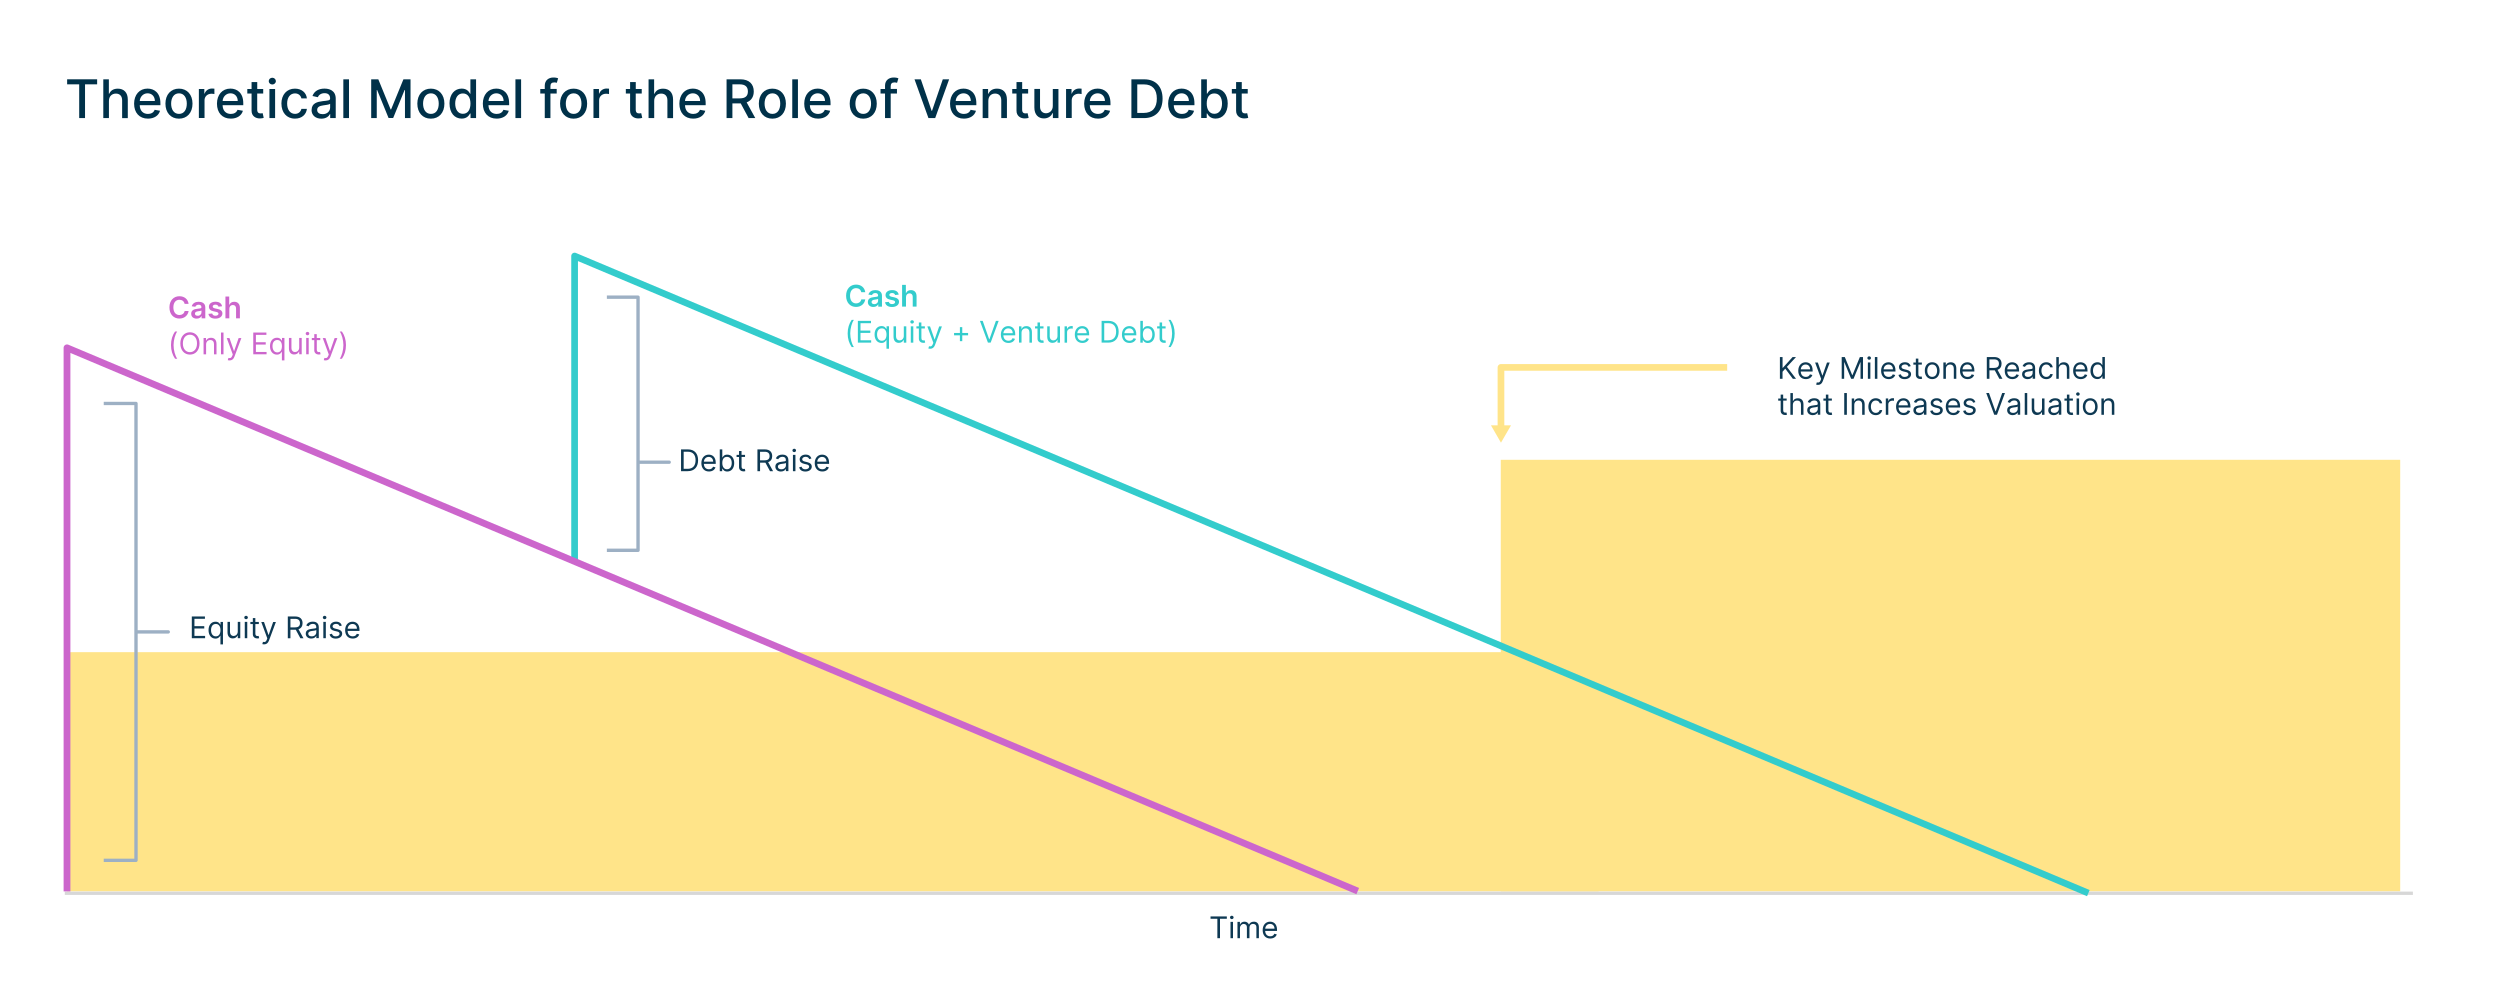<?xml version="1.0" encoding="utf-8"?>
<svg xmlns="http://www.w3.org/2000/svg" id="Layer_1" version="1.1" viewBox="0 0 750 300">
  
  <defs>
    <style>
      .st0 {
        fill: #0e3953;
      }

      .st1 {
        stroke: #c6c;
        stroke-width: 2.04px;
      }

      .st1, .st2, .st3, .st4, .st5 {
        fill: none;
        stroke-linejoin: round;
      }

      .st6 {
        fill: #3cc;
      }

      .st7 {
        fill: #ffe489;
      }

      .st8 {
        fill: #c6c;
      }

      .st2 {
        stroke: #ffe489;
      }

      .st2, .st3 {
        stroke-width: 2.01px;
      }

      .st9 {
        fill: #003149;
      }

      .st3 {
        stroke: #3cc;
      }

      .st4 {
        stroke: #d7d7d7;
      }

      .st4, .st5 {
        stroke-width: 1.01px;
      }

      .st5 {
        stroke: #9db0c4;
      }
    </style>
  </defs>
  <g>
    <path class="st9" d="M20.14,23.79h9v1.51h-3.63v10.12h-1.75v-10.12h-3.62v-1.51Z"/>
    <path class="st9" d="M32.69,35.42h-1.7v-11.62h1.67v4.33h.11c.41-.94,1.23-1.53,2.58-1.53,1.79,0,2.99,1.11,2.99,3.29v5.55h-1.7v-5.34c0-1.28-.7-2.02-1.87-2.02s-2.09.79-2.09,2.19v5.18Z"/>
    <path class="st9" d="M40.23,31.11c0-2.68,1.6-4.53,4.03-4.53,1.98,0,3.86,1.23,3.86,4.38v.6h-6.2c.04,1.68,1.02,2.62,2.47,2.62.96,0,1.7-.42,2.01-1.24l1.61.29c-.39,1.42-1.73,2.36-3.63,2.36-2.57,0-4.15-1.77-4.15-4.48ZM46.46,30.3c0-1.33-.87-2.31-2.19-2.31s-2.28,1.07-2.34,2.31h4.53Z"/>
    <path class="st9" d="M49.63,31.1c0-2.71,1.61-4.51,4.06-4.51s4.06,1.8,4.06,4.51-1.61,4.5-4.06,4.5-4.06-1.8-4.06-4.5ZM56.04,31.09c0-1.67-.75-3.09-2.34-3.09s-2.36,1.42-2.36,3.09.75,3.08,2.36,3.08,2.34-1.4,2.34-3.08Z"/>
    <path class="st9" d="M59.66,26.7h1.64v1.38h.09c.32-.94,1.19-1.52,2.21-1.52.22,0,.55.02.72.04v1.62c-.14-.04-.53-.1-.88-.1-1.2,0-2.08.82-2.08,1.96v5.32h-1.7v-8.72Z"/>
    <path class="st9" d="M65.09,31.11c0-2.68,1.6-4.53,4.03-4.53,1.98,0,3.86,1.23,3.86,4.38v.6h-6.2c.04,1.68,1.02,2.62,2.47,2.62.96,0,1.7-.42,2.01-1.24l1.61.29c-.39,1.42-1.73,2.36-3.63,2.36-2.57,0-4.15-1.77-4.15-4.48ZM71.32,30.3c0-1.33-.87-2.31-2.19-2.31s-2.28,1.07-2.34,2.31h4.53Z"/>
    <path class="st9" d="M78.95,28.06h-1.79v4.8c0,.98.49,1.16,1.04,1.16.27,0,.48-.05.6-.07l.31,1.4c-.2.07-.56.18-1.1.18-1.34.03-2.55-.74-2.54-2.32v-5.15h-1.28v-1.36h1.28v-2.09h1.7v2.09h1.79v1.36Z"/>
    <path class="st9" d="M80.62,24.34c0-.56.48-1.02,1.07-1.02s1.07.46,1.07,1.02-.49,1.01-1.07,1.01-1.07-.45-1.07-1.01ZM80.83,26.7h1.7v8.72h-1.7v-8.72Z"/>
    <path class="st9" d="M84.42,31.1c0-2.66,1.59-4.51,4.05-4.51,1.98,0,3.42,1.17,3.6,2.93h-1.65c-.18-.82-.84-1.5-1.92-1.5-1.42,0-2.36,1.17-2.36,3.04s.92,3.1,2.36,3.1c.97,0,1.7-.56,1.92-1.5h1.65c-.19,1.7-1.52,2.93-3.58,2.93-2.53,0-4.06-1.87-4.06-4.5Z"/>
    <path class="st9" d="M93.49,32.95c0-1.98,1.69-2.41,3.34-2.61,1.57-.18,2.2-.17,2.2-.79v-.04c0-.99-.56-1.56-1.66-1.56s-1.78.6-2.03,1.21l-1.6-.36c.57-1.59,2.02-2.22,3.6-2.22,1.39,0,3.38.5,3.38,3.04v5.79h-1.66v-1.19h-.07c-.32.65-1.14,1.38-2.58,1.38-1.66,0-2.95-.94-2.95-2.66ZM99.04,32.27v-1.12c-.24.24-1.55.39-2.1.47-.98.13-1.79.45-1.79,1.36,0,.84.69,1.27,1.65,1.27,1.41,0,2.24-.94,2.24-1.98Z"/>
    <path class="st9" d="M104.7,35.42h-1.7v-11.62h1.7v11.62Z"/>
    <path class="st9" d="M113.49,23.79l3.7,9.04h.14l3.7-9.04h2.13v11.62h-1.67v-8.41h-.11l-3.43,8.4h-1.38l-3.43-8.4h-.11v8.42h-1.67v-11.62h2.13Z"/>
    <path class="st9" d="M125.2,31.1c0-2.71,1.61-4.51,4.06-4.51s4.06,1.8,4.06,4.51-1.61,4.5-4.06,4.5-4.06-1.8-4.06-4.5ZM131.62,31.09c0-1.67-.75-3.09-2.34-3.09s-2.36,1.42-2.36,3.09.75,3.08,2.36,3.08,2.34-1.4,2.34-3.08Z"/>
    <path class="st9" d="M134.85,31.07c0-2.83,1.55-4.49,3.66-4.49,1.62,0,2.2.99,2.51,1.53h.1v-4.32h1.7v11.62h-1.66v-1.36h-.14c-.31.56-.93,1.53-2.52,1.53-2.12,0-3.64-1.69-3.64-4.51ZM141.14,31.06c0-1.82-.79-3.03-2.28-3.03s-2.3,1.3-2.3,3.03.79,3.08,2.3,3.08,2.28-1.25,2.28-3.08Z"/>
    <path class="st9" d="M144.85,31.11c0-2.68,1.6-4.53,4.03-4.53,1.98,0,3.86,1.23,3.86,4.38v.6h-6.2c.04,1.68,1.02,2.62,2.47,2.62.96,0,1.7-.42,2.01-1.24l1.61.29c-.39,1.42-1.73,2.36-3.63,2.36-2.57,0-4.15-1.77-4.15-4.48ZM151.08,30.3c0-1.33-.87-2.31-2.19-2.31s-2.28,1.07-2.34,2.31h4.53Z"/>
    <path class="st9" d="M156.33,35.42h-1.7v-11.62h1.7v11.62Z"/>
    <path class="st9" d="M167.01,28.06h-1.88v7.36h-1.7v-7.36h-1.35v-1.36h1.35v-1.01c0-1.63,1.21-2.44,2.59-2.44.69,0,1.18.14,1.42.23l-.4,1.37c-.16-.05-.41-.13-.76-.13-.83,0-1.15.42-1.15,1.19v.78h1.88v1.36Z"/>
    <path class="st9" d="M168.02,31.1c0-2.71,1.61-4.51,4.06-4.51s4.06,1.8,4.06,4.51-1.61,4.5-4.06,4.5-4.06-1.8-4.06-4.5ZM174.44,31.09c0-1.67-.75-3.09-2.34-3.09s-2.36,1.42-2.36,3.09.75,3.08,2.36,3.08,2.34-1.4,2.34-3.08Z"/>
    <path class="st9" d="M178.05,26.7h1.64v1.38h.09c.32-.94,1.19-1.52,2.21-1.52.22,0,.55.02.72.04v1.62c-.14-.04-.53-.1-.89-.1-1.2,0-2.08.82-2.08,1.96v5.32h-1.7v-8.72Z"/>
    <path class="st9" d="M192.51,28.06h-1.79v4.8c0,.98.49,1.16,1.04,1.16.27,0,.48-.05.6-.07l.31,1.4c-.2.07-.56.18-1.1.18-1.34.03-2.55-.74-2.54-2.32v-5.15h-1.28v-1.36h1.28v-2.09h1.7v2.09h1.79v1.36Z"/>
    <path class="st9" d="M196.27,35.42h-1.7v-11.62h1.67v4.33h.11c.41-.94,1.23-1.53,2.58-1.53,1.79,0,2.99,1.11,2.99,3.29v5.55h-1.7v-5.34c0-1.28-.7-2.02-1.87-2.02s-2.09.79-2.09,2.19v5.18Z"/>
    <path class="st9" d="M203.81,31.11c0-2.68,1.6-4.53,4.03-4.53,1.98,0,3.86,1.23,3.86,4.38v.6h-6.2c.05,1.68,1.02,2.62,2.47,2.62.96,0,1.7-.42,2.01-1.24l1.61.29c-.39,1.42-1.73,2.36-3.63,2.36-2.57,0-4.15-1.77-4.15-4.48ZM210.03,30.3c0-1.33-.87-2.31-2.19-2.31s-2.28,1.07-2.34,2.31h4.53Z"/>
    <path class="st9" d="M217.97,23.79h4.14c2.7,0,4.02,1.5,4.02,3.64,0,1.56-.71,2.75-2.13,3.28l2.58,4.71h-2l-2.36-4.4h-2.5v4.4h-1.75v-11.62ZM221.95,29.51c1.71,0,2.42-.76,2.42-2.07s-.71-2.14-2.45-2.14h-2.2v4.21h2.22Z"/>
    <path class="st9" d="M227.65,31.1c0-2.71,1.61-4.51,4.06-4.51s4.06,1.8,4.06,4.51-1.61,4.5-4.06,4.5-4.06-1.8-4.06-4.5ZM234.07,31.09c0-1.67-.75-3.09-2.34-3.09s-2.36,1.42-2.36,3.09.75,3.08,2.36,3.08,2.34-1.4,2.34-3.08Z"/>
    <path class="st9" d="M239.38,35.42h-1.7v-11.62h1.7v11.62Z"/>
    <path class="st9" d="M241.27,31.11c0-2.68,1.6-4.53,4.03-4.53,1.98,0,3.86,1.23,3.86,4.38v.6h-6.2c.05,1.68,1.02,2.62,2.47,2.62.96,0,1.7-.42,2.01-1.24l1.61.29c-.39,1.42-1.73,2.36-3.63,2.36-2.57,0-4.15-1.77-4.15-4.48ZM247.5,30.3c0-1.33-.87-2.31-2.19-2.31s-2.28,1.07-2.34,2.31h4.53Z"/>
    <path class="st9" d="M254.91,31.1c0-2.71,1.61-4.51,4.06-4.51s4.06,1.8,4.06,4.51-1.61,4.5-4.06,4.5-4.06-1.8-4.06-4.5ZM261.32,31.09c0-1.67-.75-3.09-2.34-3.09s-2.36,1.42-2.36,3.09.75,3.08,2.36,3.08,2.34-1.4,2.34-3.08Z"/>
    <path class="st9" d="M269.09,28.06h-1.88v7.36h-1.7v-7.36h-1.35v-1.36h1.35v-1.01c0-1.63,1.21-2.44,2.59-2.44.69,0,1.18.14,1.42.23l-.4,1.37c-.16-.05-.41-.13-.76-.13-.83,0-1.15.42-1.15,1.19v.78h1.88v1.36Z"/>
    <path class="st9" d="M279.47,33.26h.13l3.24-9.47h1.9l-4.18,11.62h-2.03l-4.18-11.62h1.9l3.24,9.47Z"/>
    <path class="st9" d="M285.01,31.11c0-2.68,1.6-4.53,4.03-4.53,1.98,0,3.86,1.23,3.86,4.38v.6h-6.2c.04,1.68,1.02,2.62,2.47,2.62.96,0,1.7-.42,2.01-1.24l1.61.29c-.39,1.42-1.73,2.36-3.63,2.36-2.57,0-4.15-1.77-4.15-4.48ZM291.24,30.3c0-1.33-.87-2.31-2.19-2.31s-2.28,1.07-2.34,2.31h4.53Z"/>
    <path class="st9" d="M296.5,35.42h-1.7v-8.72h1.63v1.42h.11c.4-.93,1.26-1.53,2.57-1.53,1.78,0,2.97,1.13,2.97,3.29v5.55h-1.7v-5.34c0-1.27-.7-2.02-1.85-2.02s-2.03.79-2.03,2.19v5.18Z"/>
    <path class="st9" d="M308.43,28.06h-1.79v4.8c0,.98.49,1.16,1.04,1.16.27,0,.48-.05.6-.07l.31,1.4c-.2.07-.56.18-1.1.18-1.34.03-2.55-.74-2.54-2.32v-5.15h-1.28v-1.36h1.28v-2.09h1.7v2.09h1.79v1.36Z"/>
    <path class="st9" d="M315.83,26.7h1.7v8.72h-1.67v-1.51h-.09c-.4.93-1.29,1.62-2.6,1.62-1.67,0-2.86-1.12-2.86-3.29v-5.55h1.7v5.34c0,1.19.73,1.95,1.78,1.95.95,0,2.05-.7,2.05-2.19v-5.1Z"/>
    <path class="st9" d="M319.82,26.7h1.64v1.38h.09c.32-.94,1.19-1.52,2.21-1.52.22,0,.55.02.72.04v1.62c-.14-.04-.53-.1-.88-.1-1.2,0-2.08.82-2.08,1.96v5.32h-1.7v-8.72Z"/>
    <path class="st9" d="M325.25,31.11c0-2.68,1.6-4.53,4.03-4.53,1.98,0,3.86,1.23,3.86,4.38v.6h-6.2c.04,1.68,1.02,2.62,2.47,2.62.96,0,1.7-.42,2.01-1.24l1.61.29c-.39,1.42-1.73,2.36-3.63,2.36-2.57,0-4.15-1.77-4.15-4.48ZM331.48,30.3c0-1.33-.87-2.31-2.19-2.31s-2.28,1.07-2.34,2.31h4.53Z"/>
    <path class="st9" d="M339.42,35.42v-11.62h3.88c3.42,0,5.47,2.18,5.47,5.8s-2.05,5.83-5.59,5.83h-3.76ZM343.09,33.88c2.65,0,3.96-1.54,3.96-4.3s-1.31-4.26-3.85-4.26h-2.02v8.56h1.91Z"/>
    <path class="st9" d="M350.44,31.11c0-2.68,1.6-4.53,4.03-4.53,1.98,0,3.86,1.23,3.86,4.38v.6h-6.2c.04,1.68,1.02,2.62,2.47,2.62.96,0,1.7-.42,2.01-1.24l1.61.29c-.39,1.42-1.73,2.36-3.63,2.36-2.57,0-4.15-1.77-4.15-4.48ZM356.66,30.3c0-1.33-.87-2.31-2.19-2.31s-2.28,1.07-2.34,2.31h4.53Z"/>
    <path class="st9" d="M360.36,23.79h1.7v4.32h.1c.3-.54.88-1.53,2.5-1.53,2.11,0,3.66,1.66,3.66,4.49s-1.53,4.51-3.64,4.51c-1.59,0-2.21-.97-2.52-1.53h-.14v1.36h-1.66v-11.62ZM364.3,34.14c1.52,0,2.31-1.33,2.31-3.08s-.77-3.03-2.31-3.03-2.28,1.21-2.28,3.03.82,3.08,2.28,3.08Z"/>
    <path class="st9" d="M374.31,28.06h-1.79v4.8c0,.98.49,1.16,1.04,1.16.27,0,.48-.05.6-.07l.31,1.4c-.2.07-.56.18-1.1.18-1.34.03-2.55-.74-2.54-2.32v-5.15h-1.28v-1.36h1.28v-2.09h1.7v2.09h1.79v1.36Z"/>
  </g>
  <rect class="st7" height="129.47" width="269.83" x="450.23" y="137.94"/>
  <rect class="st7" height="71.76" width="459.52" x="20.1" y="195.65"/>
  <line class="st4" x1="19.44" x2="723.87" y1="267.98" y2="267.98"/>
  <g>
    <path class="st0" d="M363.15,274.93h4.9v.7h-2.05v5.83h-.79v-5.83h-2.05v-.7Z"/>
    <path class="st0" d="M369,275.23c0-.28.24-.51.54-.51s.54.23.54.51-.24.51-.54.51-.54-.23-.54-.51ZM369.15,276.56h.75v4.9h-.75v-4.9Z"/>
    <path class="st0" d="M371.25,276.56h.73v.77h.06c.2-.52.68-.83,1.31-.83s1.07.31,1.31.83h.05c.25-.51.77-.83,1.47-.83.87,0,1.49.53,1.49,1.68v3.28h-.75v-3.28c0-.72-.46-1.01-1-1.01-.69,0-1.08.47-1.08,1.1v3.19h-.77v-3.35c0-.56-.4-.93-.97-.93s-1.11.51-1.11,1.22v3.06h-.75v-4.9Z"/>
    <path class="st0" d="M378.8,279.05c0-1.5.88-2.55,2.21-2.55,1.02,0,2.1.62,2.1,2.45v.32h-3.56c.04,1.05.64,1.62,1.53,1.62.59,0,1.03-.25,1.22-.77l.73.2c-.23.74-.96,1.24-1.95,1.24-1.42,0-2.28-1.01-2.28-2.51ZM382.35,278.61c0-.83-.52-1.44-1.34-1.44-.86,0-1.4.68-1.45,1.44h2.79Z"/>
  </g>
  <polyline class="st3" points="626.5 267.94 172.38 76.81 172.38 168.45"/>
  <g>
    <path class="st8" d="M55.38,91.16c-.14-.78-.76-1.23-1.55-1.23-1.07,0-1.82.82-1.82,2.29s.76,2.29,1.82,2.29c.78,0,1.41-.43,1.56-1.2h1.19c-.18,1.25-1.21,2.26-2.76,2.26-1.72,0-2.99-1.25-2.99-3.35s1.29-3.35,2.99-3.35c1.45,0,2.56.84,2.76,2.29h-1.19Z"/>
    <path class="st8" d="M57.36,94.12c0-1.1.91-1.39,1.86-1.49.86-.09,1.21-.11,1.21-.44v-.02c0-.48-.29-.76-.83-.76-.56,0-.89.29-1,.62l-1.08-.15c.25-.89,1.05-1.35,2.08-1.35.93,0,1.99.39,1.99,1.68v3.28h-1.11v-.67h-.04c-.21.41-.67.77-1.44.77-.93,0-1.64-.51-1.64-1.47ZM60.44,93.73v-.58c-.15.12-.76.2-1.06.24-.52.07-.9.26-.9.7s.34.64.83.64c.7,0,1.13-.46,1.13-1.01Z"/>
    <path class="st8" d="M65.55,92c-.09-.32-.37-.61-.9-.61-.48,0-.85.23-.84.56,0,.28.19.46.69.57l.84.18c.92.2,1.37.63,1.38,1.33,0,.93-.87,1.56-2.09,1.56s-1.96-.53-2.1-1.43l1.13-.11c.1.44.44.67.97.67s.91-.25.91-.59c0-.28-.21-.46-.66-.56l-.83-.18c-.94-.19-1.38-.67-1.38-1.38,0-.91.8-1.49,1.98-1.49s1.81.53,1.97,1.36l-1.05.11Z"/>
    <path class="st8" d="M68.79,95.49h-1.16v-6.53h1.13v2.47h.06c.23-.56.71-.9,1.46-.9,1.02,0,1.69.66,1.69,1.84v3.12h-1.15v-2.94c0-.66-.36-1.05-.96-1.05s-1.06.41-1.06,1.12v2.87Z"/>
    <path class="st8" d="M52.51,99.45h.66c-.61.84-1.1,2.56-1.1,4.08s.48,3.24,1.1,4.08h-.66c-.78-1.14-1.21-2.47-1.21-4.08s.43-2.95,1.21-4.08Z"/>
    <path class="st8" d="M56.98,106.38c-1.67,0-2.88-1.29-2.88-3.35s1.21-3.35,2.88-3.35,2.88,1.29,2.88,3.35-1.21,3.35-2.88,3.35ZM56.98,100.41c-1.19,0-2.12.92-2.12,2.62s.93,2.62,2.12,2.62,2.12-.92,2.12-2.62-.93-2.62-2.12-2.62Z"/>
    <path class="st8" d="M61.82,106.29h-.75v-4.9h.73v.77h.06c.23-.5.69-.83,1.43-.83.99,0,1.66.6,1.66,1.85v3.11h-.75v-3.06c0-.77-.42-1.22-1.12-1.22s-1.25.48-1.25,1.34v2.95Z"/>
    <path class="st8" d="M67.05,106.29h-.75v-6.53h.75v6.53Z"/>
    <path class="st8" d="M68.34,108.03l.19-.66c.55.14.89.07,1.16-.66l.14-.38-1.81-4.92h.82l1.35,3.9h.05l1.35-3.9h.82s-2.09,5.61-2.09,5.61c-.28.75-.76,1.11-1.44,1.11-.26,0-.47-.05-.55-.09Z"/>
    <path class="st8" d="M75.98,99.76h3.94v.7h-3.15v2.21h2.95v.7h-2.95v2.22h3.2v.7h-3.99v-6.53Z"/>
    <path class="st8" d="M84.57,108.13v-2.59h-.06c-.17.27-.48.85-1.43.85-1.22,0-2.08-.98-2.08-2.54s.85-2.53,2.09-2.53c.96,0,1.25.59,1.42.84h.09v-.78h.73v6.74h-.75ZM83.18,102c-.96,0-1.43.8-1.43,1.84s.48,1.88,1.43,1.88,1.4-.77,1.4-1.88-.49-1.84-1.4-1.84Z"/>
    <path class="st8" d="M89.76,101.39h.75v4.9h-.75v-.83h-.05c-.23.5-.71.89-1.45.89-.92,0-1.58-.6-1.58-1.85v-3.11h.75v3.06c0,.71.45,1.17,1.07,1.17.56,0,1.26-.42,1.26-1.34v-2.9Z"/>
    <path class="st8" d="M91.71,100.07c0-.28.24-.51.54-.51s.54.23.54.51-.24.51-.54.51-.54-.23-.54-.51ZM91.86,101.39h.75v4.9h-.75v-4.9Z"/>
    <path class="st8" d="M96.09,102.03h-1.05v2.86c0,.64.32.74.65.74.17,0,.27-.03.33-.04l.15.68c-.1.04-.28.09-.56.09-.64,0-1.33-.41-1.33-1.26v-3.06h-.74v-.64h.74v-1.17h.75v1.17h1.05v.64Z"/>
    <path class="st8" d="M97.14,108.03l.19-.66c.55.14.89.07,1.16-.66l.14-.38-1.81-4.92h.82l1.35,3.9h.05l1.35-3.9h.82s-2.09,5.61-2.09,5.61c-.28.75-.76,1.11-1.44,1.11-.25,0-.47-.05-.55-.09Z"/>
    <path class="st8" d="M102.58,107.62h-.66c.61-.84,1.1-2.56,1.1-4.08s-.48-3.24-1.1-4.08h.66c.78,1.14,1.21,2.47,1.21,4.08s-.43,2.95-1.21,4.08Z"/>
  </g>
  <g>
    <path class="st6" d="M258.38,87.67c-.14-.78-.76-1.23-1.55-1.23-1.07,0-1.82.82-1.82,2.29s.76,2.29,1.82,2.29c.78,0,1.41-.43,1.56-1.2h1.19c-.18,1.25-1.21,2.26-2.76,2.26-1.72,0-2.99-1.25-2.99-3.35s1.29-3.35,2.99-3.35c1.45,0,2.56.84,2.76,2.29h-1.19Z"/>
    <path class="st6" d="M260.36,90.62c0-1.1.91-1.39,1.86-1.49.86-.09,1.21-.11,1.21-.44v-.02c0-.48-.29-.76-.83-.76-.56,0-.89.29-1,.62l-1.08-.15c.25-.89,1.05-1.35,2.08-1.35.93,0,1.99.39,1.99,1.68v3.28h-1.11v-.67h-.04c-.21.41-.67.77-1.44.77-.93,0-1.64-.51-1.64-1.47ZM263.43,90.24v-.58c-.15.12-.76.2-1.06.24-.52.07-.9.26-.9.7s.34.64.83.64c.7,0,1.13-.46,1.13-1.01Z"/>
    <path class="st6" d="M268.54,88.51c-.09-.32-.37-.61-.9-.61-.48,0-.85.23-.84.56,0,.28.19.46.69.57l.84.18c.92.2,1.37.63,1.38,1.33,0,.93-.87,1.56-2.09,1.56s-1.96-.53-2.1-1.43l1.13-.11c.1.44.44.67.97.67s.91-.25.91-.59c0-.28-.21-.46-.66-.56l-.83-.18c-.94-.19-1.38-.67-1.38-1.38,0-.91.8-1.49,1.98-1.49s1.81.53,1.97,1.36l-1.05.11Z"/>
    <path class="st6" d="M271.79,91.99h-1.16v-6.53h1.13v2.47h.06c.23-.56.71-.9,1.46-.9,1.02,0,1.69.66,1.69,1.84v3.12h-1.15v-2.94c0-.66-.36-1.05-.96-1.05s-1.06.41-1.06,1.12v2.87Z"/>
    <path class="st6" d="M255.51,95.96h.66c-.61.84-1.1,2.56-1.1,4.08s.49,3.24,1.1,4.08h-.66c-.78-1.14-1.21-2.47-1.21-4.08s.43-2.95,1.21-4.08Z"/>
    <path class="st6" d="M257.36,96.26h3.94v.7h-3.15v2.21h2.95v.7h-2.95v2.22h3.2v.7h-3.99v-6.53Z"/>
    <path class="st6" d="M265.94,104.63v-2.59h-.06c-.17.27-.48.85-1.43.85-1.22,0-2.08-.98-2.08-2.54s.85-2.53,2.09-2.53c.96,0,1.25.59,1.42.84h.09v-.78h.73v6.74h-.75ZM264.55,98.51c-.96,0-1.43.8-1.43,1.84s.48,1.88,1.43,1.88,1.4-.77,1.4-1.88-.49-1.84-1.4-1.84Z"/>
    <path class="st6" d="M271.14,97.9h.75v4.9h-.75v-.83h-.05c-.23.5-.71.89-1.45.89-.92,0-1.58-.6-1.58-1.85v-3.11h.75v3.06c0,.71.45,1.17,1.07,1.17.56,0,1.26-.42,1.26-1.34v-2.9Z"/>
    <path class="st6" d="M273.09,96.57c0-.28.24-.51.54-.51s.54.23.54.51-.24.51-.54.51-.54-.23-.54-.51ZM273.24,97.9h.75v4.9h-.75v-4.9Z"/>
    <path class="st6" d="M277.47,98.53h-1.05v2.86c0,.64.32.74.65.74.17,0,.27-.03.33-.04l.15.68c-.1.04-.28.09-.56.09-.64,0-1.33-.41-1.33-1.26v-3.06h-.74v-.64h.74v-1.17h.75v1.17h1.05v.64Z"/>
    <path class="st6" d="M278.51,104.53l.19-.66c.55.14.89.07,1.16-.66l.14-.38-1.81-4.92h.82l1.35,3.9h.05l1.35-3.9h.82s-2.09,5.61-2.09,5.61c-.28.75-.76,1.11-1.44,1.11-.26,0-.47-.05-.55-.09Z"/>
    <path class="st6" d="M287.97,100.6h-1.75v-.71h1.75v-1.75h.71v1.75h1.75v.71h-1.75v1.75h-.71v-1.75Z"/>
    <path class="st6" d="M296.75,101.76h.08l1.94-5.5h.83l-2.4,6.53h-.82l-2.4-6.53h.83l1.94,5.5Z"/>
    <path class="st6" d="M300.26,100.38c0-1.5.88-2.55,2.21-2.55,1.02,0,2.1.62,2.1,2.45v.32h-3.56c.04,1.05.64,1.62,1.53,1.62.59,0,1.03-.25,1.22-.77l.73.2c-.23.74-.96,1.24-1.95,1.24-1.42,0-2.28-1.01-2.28-2.51ZM303.81,99.95c0-.83-.52-1.44-1.34-1.44-.86,0-1.4.68-1.45,1.44h2.79Z"/>
    <path class="st6" d="M306.45,102.79h-.75v-4.9h.73v.77h.06c.23-.5.69-.83,1.43-.83.99,0,1.66.6,1.66,1.85v3.11h-.75v-3.06c0-.77-.42-1.22-1.12-1.22s-1.25.48-1.25,1.34v2.95Z"/>
    <path class="st6" d="M313.06,98.53h-1.05v2.86c0,.64.32.74.65.74.17,0,.27-.03.33-.04l.15.68c-.1.04-.28.09-.56.09-.64,0-1.33-.41-1.33-1.26v-3.06h-.74v-.64h.74v-1.17h.75v1.17h1.05v.64Z"/>
    <path class="st6" d="M317.25,97.9h.75v4.9h-.75v-.83h-.05c-.23.5-.71.89-1.45.89-.92,0-1.58-.6-1.58-1.85v-3.11h.75v3.06c0,.71.45,1.17,1.07,1.17.56,0,1.26-.42,1.26-1.34v-2.9Z"/>
    <path class="st6" d="M319.36,97.9h.73v.74h.05c.18-.48.69-.82,1.28-.82.11,0,.31,0,.4.01v.77c-.05-.01-.26-.05-.46-.05-.71,0-1.24.48-1.24,1.15v3.1h-.75v-4.9Z"/>
    <path class="st6" d="M322.44,100.38c0-1.5.88-2.55,2.21-2.55,1.02,0,2.1.62,2.1,2.45v.32h-3.56c.04,1.05.64,1.62,1.53,1.62.59,0,1.03-.25,1.22-.77l.73.2c-.23.74-.96,1.24-1.95,1.24-1.42,0-2.28-1.01-2.28-2.51ZM325.99,99.95c0-.83-.52-1.44-1.34-1.44-.86,0-1.4.68-1.45,1.44h2.79Z"/>
    <path class="st6" d="M330.48,102.79v-6.53h2.1c1.9,0,3.02,1.22,3.02,3.25s-1.12,3.28-3.11,3.28h-2.02ZM332.44,102.09c1.62,0,2.4-.98,2.4-2.58s-.78-2.55-2.31-2.55h-1.26v5.13h1.17Z"/>
    <path class="st6" d="M336.58,100.38c0-1.5.88-2.55,2.21-2.55,1.02,0,2.1.62,2.1,2.45v.32h-3.56c.04,1.05.64,1.62,1.53,1.62.59,0,1.03-.25,1.22-.77l.73.2c-.23.74-.96,1.24-1.95,1.24-1.42,0-2.28-1.01-2.28-2.51ZM340.12,99.95c0-.83-.52-1.44-1.34-1.44-.86,0-1.4.68-1.45,1.44h2.79Z"/>
    <path class="st6" d="M342.11,96.26h.75v2.41h.06c.17-.26.46-.84,1.42-.84,1.24,0,2.09.98,2.09,2.53s-.85,2.54-2.08,2.54c-.94,0-1.26-.59-1.43-.85h-.09v.75h-.73v-6.53ZM344.26,102.22c.94,0,1.43-.83,1.43-1.88s-.47-1.84-1.43-1.84-1.4.74-1.4,1.84.5,1.88,1.4,1.88Z"/>
    <path class="st6" d="M349.69,98.53h-1.05v2.86c0,.64.32.74.65.74.17,0,.27-.03.33-.04l.15.68c-.1.04-.28.09-.56.09-.64,0-1.33-.41-1.33-1.26v-3.06h-.74v-.64h.74v-1.17h.75v1.17h1.05v.64Z"/>
    <path class="st6" d="M351.19,104.12h-.66c.61-.84,1.1-2.56,1.1-4.08s-.48-3.24-1.1-4.08h.66c.78,1.14,1.21,2.47,1.21,4.08s-.43,2.95-1.21,4.08Z"/>
  </g>
  <path class="st5" d="M31.12,121.04c5.35,0,9.68,0,9.68,0v68.53s4.34,0,9.68,0c-5.35,0-9.68,0-9.68,0v68.53s-4.34,0-9.68,0"/>
  <g>
    <path class="st0" d="M57.54,184.94h3.94v.7h-3.15v2.21h2.95v.7h-2.95v2.22h3.2v.7h-3.99v-6.53Z"/>
    <path class="st0" d="M66.13,193.31v-2.59h-.06c-.17.27-.48.86-1.43.86-1.22,0-2.08-.98-2.08-2.54s.85-2.53,2.09-2.53c.96,0,1.25.59,1.42.84h.09v-.78h.73v6.74h-.75ZM64.74,187.19c-.96,0-1.43.8-1.43,1.84s.48,1.88,1.43,1.88,1.4-.77,1.4-1.88-.49-1.84-1.4-1.84Z"/>
    <path class="st0" d="M71.33,186.57h.75v4.9h-.75v-.83h-.05c-.23.5-.71.89-1.45.89-.92,0-1.58-.6-1.58-1.85v-3.11h.75v3.06c0,.71.45,1.17,1.07,1.17.56,0,1.26-.42,1.26-1.34v-2.9Z"/>
    <path class="st0" d="M73.28,185.25c0-.28.24-.51.54-.51s.54.23.54.51-.24.51-.54.51-.54-.23-.54-.51ZM73.43,186.57h.75v4.9h-.75v-4.9Z"/>
    <path class="st0" d="M77.66,187.21h-1.05v2.86c0,.64.32.74.65.74.17,0,.27-.03.33-.04l.15.68c-.1.04-.28.09-.56.09-.64,0-1.33-.41-1.33-1.26v-3.06h-.74v-.64h.74v-1.17h.75v1.17h1.05v.64Z"/>
    <path class="st0" d="M78.7,193.21l.19-.66c.55.14.89.07,1.16-.66l.14-.38-1.81-4.92h.82l1.35,3.9h.05l1.35-3.9h.82s-2.09,5.61-2.09,5.61c-.28.75-.76,1.11-1.44,1.11-.25,0-.47-.05-.55-.09Z"/>
    <path class="st0" d="M86.34,184.94h2.21c1.53,0,2.22.85,2.22,2,0,.87-.39,1.55-1.22,1.83l1.48,2.7h-.92l-1.38-2.55c-.05,0-.11,0-.17,0h-1.43v2.55h-.79v-6.53ZM88.54,188.21c1.05,0,1.45-.48,1.45-1.26s-.41-1.3-1.47-1.3h-1.39v2.56h1.4Z"/>
    <path class="st0" d="M91.73,190.08c0-1.12.99-1.32,1.9-1.44.89-.11,1.26-.08,1.26-.45v-.03c0-.63-.34-1-1.03-1s-1.11.38-1.28.74l-.71-.26c.38-.89,1.22-1.15,1.96-1.15.62,0,1.81.18,1.81,1.73v3.23h-.75v-.66h-.04c-.15.32-.6.78-1.46.78-.93,0-1.67-.55-1.67-1.51ZM94.89,189.7v-.69c-.13.15-.98.24-1.3.28-.59.08-1.11.26-1.11.83,0,.52.43.79,1.03.79.89,0,1.38-.6,1.38-1.21Z"/>
    <path class="st0" d="M96.85,185.25c0-.28.24-.51.54-.51s.54.23.54.51-.24.51-.54.51-.54-.23-.54-.51ZM97,186.57h.75v4.9h-.75v-4.9Z"/>
    <path class="st0" d="M101.89,187.86c-.13-.34-.4-.7-1.06-.7-.6,0-1.05.31-1.05.73,0,.38.26.57.84.71l.73.18c.87.21,1.3.64,1.3,1.33,0,.85-.78,1.47-1.91,1.47-1,0-1.69-.44-1.86-1.28l.71-.18c.13.53.52.79,1.13.79.7,0,1.15-.34,1.15-.77,0-.34-.23-.57-.73-.69l-.82-.19c-.9-.21-1.3-.66-1.3-1.34,0-.83.77-1.42,1.8-1.42.97,0,1.5.46,1.73,1.16l-.68.19Z"/>
    <path class="st0" d="M103.54,189.06c0-1.5.88-2.55,2.21-2.55,1.02,0,2.1.62,2.1,2.45v.32h-3.56c.04,1.05.64,1.62,1.53,1.62.59,0,1.03-.25,1.22-.77l.73.2c-.23.74-.96,1.24-1.95,1.24-1.42,0-2.28-1.01-2.28-2.51ZM107.08,188.63c0-.83-.52-1.44-1.34-1.44-.86,0-1.4.68-1.45,1.44h2.79Z"/>
  </g>
  <path class="st5" d="M182.06,89.15c5.16,0,9.35,0,9.35,0v49.51s4.19,0,9.35,0c-5.16,0-9.35,0-9.35,0v26.43s-4.19,0-9.35,0"/>
  <g>
    <path class="st0" d="M204.31,141.35v-6.53h2.1c1.9,0,3.02,1.22,3.02,3.25s-1.12,3.28-3.11,3.28h-2.02ZM206.27,140.65c1.62,0,2.4-.98,2.4-2.58s-.78-2.55-2.31-2.55h-1.26v5.13h1.17Z"/>
    <path class="st0" d="M210.41,138.94c0-1.5.88-2.55,2.21-2.55,1.02,0,2.1.62,2.1,2.45v.32h-3.56c.04,1.05.64,1.62,1.53,1.62.59,0,1.03-.25,1.22-.77l.73.2c-.23.74-.96,1.24-1.95,1.24-1.42,0-2.28-1.01-2.28-2.51ZM213.95,138.51c0-.83-.52-1.44-1.34-1.44-.86,0-1.4.68-1.45,1.44h2.79Z"/>
    <path class="st0" d="M215.94,134.82h.75v2.41h.06c.17-.26.46-.84,1.42-.84,1.24,0,2.09.98,2.09,2.53s-.85,2.54-2.08,2.54c-.94,0-1.26-.59-1.43-.85h-.09v.75h-.73v-6.53ZM218.09,140.78c.94,0,1.43-.83,1.43-1.88s-.47-1.84-1.43-1.84-1.4.74-1.4,1.84.5,1.88,1.4,1.88Z"/>
    <path class="st0" d="M223.52,137.09h-1.05v2.86c0,.64.32.74.65.74.17,0,.27-.03.33-.04l.15.68c-.1.04-.28.09-.56.09-.64,0-1.33-.41-1.33-1.26v-3.06h-.74v-.64h.74v-1.17h.75v1.17h1.05v.64Z"/>
    <path class="st0" d="M227.23,134.82h2.21c1.53,0,2.22.85,2.22,2,0,.87-.39,1.55-1.22,1.83l1.48,2.7h-.92l-1.38-2.55c-.05,0-.11,0-.17,0h-1.43v2.55h-.79v-6.53ZM229.42,138.09c1.05,0,1.45-.48,1.45-1.26s-.41-1.3-1.47-1.3h-1.39v2.56h1.4Z"/>
    <path class="st0" d="M232.61,139.96c0-1.12.99-1.32,1.9-1.44.89-.11,1.26-.08,1.26-.45v-.03c0-.63-.34-1-1.03-1s-1.11.38-1.28.74l-.71-.25c.38-.89,1.22-1.15,1.96-1.15.62,0,1.81.18,1.81,1.73v3.23h-.75v-.66h-.04c-.15.32-.6.78-1.46.78-.93,0-1.67-.55-1.67-1.51ZM235.78,139.58v-.69c-.13.15-.98.24-1.3.28-.59.08-1.11.25-1.11.83,0,.52.43.79,1.03.79.89,0,1.38-.6,1.38-1.21Z"/>
    <path class="st0" d="M237.73,135.13c0-.28.24-.51.54-.51s.54.23.54.51-.24.51-.54.51-.54-.23-.54-.51ZM237.88,136.46h.75v4.9h-.75v-4.9Z"/>
    <path class="st0" d="M242.77,137.74c-.13-.34-.4-.7-1.06-.7-.6,0-1.05.31-1.05.73,0,.38.26.57.84.71l.73.18c.87.21,1.3.64,1.3,1.33,0,.84-.78,1.47-1.91,1.47-1,0-1.69-.44-1.86-1.28l.71-.18c.13.53.52.79,1.13.79.7,0,1.15-.34,1.15-.77,0-.34-.23-.57-.73-.69l-.82-.19c-.9-.21-1.3-.66-1.3-1.34,0-.83.77-1.42,1.8-1.42.97,0,1.5.47,1.73,1.16l-.68.19Z"/>
    <path class="st0" d="M244.42,138.94c0-1.5.88-2.55,2.21-2.55,1.02,0,2.1.62,2.1,2.45v.32h-3.56c.04,1.05.64,1.62,1.53,1.62.59,0,1.03-.25,1.22-.77l.73.2c-.23.74-.96,1.24-1.95,1.24-1.42,0-2.28-1.01-2.28-2.51ZM247.96,138.51c0-.83-.52-1.44-1.34-1.44-.86,0-1.4.68-1.45,1.44h2.79Z"/>
  </g>
  <g>
    <path class="st0" d="M533.98,107.11h.79v3.24h.08l2.93-3.24h1.03l-2.74,2.95,2.74,3.58h-.96l-2.27-3.04-.82.92v2.12h-.79v-6.53Z"/>
    <path class="st0" d="M539.48,111.23c0-1.5.88-2.55,2.21-2.55,1.02,0,2.1.63,2.1,2.45v.32h-3.56c.04,1.05.64,1.62,1.53,1.62.59,0,1.03-.25,1.22-.77l.73.2c-.23.74-.96,1.24-1.95,1.24-1.42,0-2.28-1.01-2.28-2.51ZM543.03,110.79c0-.83-.52-1.44-1.34-1.44-.86,0-1.4.68-1.45,1.44h2.79Z"/>
    <path class="st0" d="M544.85,115.37l.19-.66c.55.14.89.07,1.16-.66l.14-.38-1.81-4.92h.82l1.35,3.9h.05l1.35-3.9h.82s-2.09,5.61-2.09,5.61c-.28.75-.76,1.11-1.44,1.11-.26,0-.47-.05-.55-.09Z"/>
    <path class="st0" d="M553.44,107.11l2.22,5.42h.08l2.22-5.42h.94v6.53h-.74v-4.96h-.06l-2.04,4.96h-.71l-2.04-4.96h-.06v4.96h-.74v-6.53h.94Z"/>
    <path class="st0" d="M560.21,107.41c0-.28.24-.51.54-.51s.54.23.54.51-.24.51-.54.51-.54-.23-.54-.51ZM560.36,108.74h.75v4.9h-.75v-4.9Z"/>
    <path class="st0" d="M563.21,113.64h-.75v-6.53h.75v6.53Z"/>
    <path class="st0" d="M564.33,111.23c0-1.5.88-2.55,2.21-2.55,1.02,0,2.1.63,2.1,2.45v.32h-3.56c.04,1.05.64,1.62,1.53,1.62.59,0,1.03-.25,1.22-.77l.73.2c-.23.74-.96,1.24-1.95,1.24-1.42,0-2.28-1.01-2.28-2.51ZM567.88,110.79c0-.83-.52-1.44-1.34-1.44-.86,0-1.4.68-1.45,1.44h2.79Z"/>
    <path class="st0" d="M572.56,110.03c-.13-.34-.4-.7-1.06-.7-.6,0-1.05.31-1.05.73,0,.38.26.57.84.71l.73.18c.87.21,1.3.64,1.3,1.33,0,.84-.78,1.47-1.91,1.47-1,0-1.69-.44-1.86-1.28l.71-.18c.13.53.52.79,1.13.79.7,0,1.15-.34,1.15-.77,0-.34-.23-.57-.73-.69l-.82-.19c-.9-.21-1.3-.66-1.3-1.34,0-.83.77-1.42,1.8-1.42.97,0,1.5.47,1.73,1.16l-.68.19Z"/>
    <path class="st0" d="M576.56,109.38h-1.05v2.86c0,.64.32.74.65.74.17,0,.27-.03.33-.04l.15.68c-.1.04-.28.09-.56.09-.64,0-1.33-.41-1.33-1.26v-3.06h-.74v-.64h.74v-1.17h.75v1.17h1.05v.64Z"/>
    <path class="st0" d="M577.44,111.21c0-1.53.89-2.54,2.22-2.54s2.22,1.01,2.22,2.54-.89,2.53-2.22,2.53-2.22-1.01-2.22-2.53ZM581.13,111.21c0-.98-.46-1.86-1.47-1.86s-1.47.88-1.47,1.86.46,1.85,1.47,1.85,1.47-.87,1.47-1.85Z"/>
    <path class="st0" d="M583.76,113.64h-.75v-4.9h.73v.77h.06c.23-.5.69-.83,1.43-.83.99,0,1.66.6,1.66,1.85v3.11h-.75v-3.06c0-.77-.42-1.22-1.12-1.22s-1.25.48-1.25,1.34v2.95Z"/>
    <path class="st0" d="M588,111.23c0-1.5.88-2.55,2.21-2.55,1.02,0,2.1.63,2.1,2.45v.32h-3.56c.04,1.05.64,1.62,1.53,1.62.59,0,1.03-.25,1.22-.77l.73.2c-.23.74-.96,1.24-1.95,1.24-1.42,0-2.28-1.01-2.28-2.51ZM591.55,110.79c0-.83-.52-1.44-1.34-1.44-.86,0-1.4.68-1.45,1.44h2.79Z"/>
    <path class="st0" d="M596.04,107.11h2.21c1.53,0,2.22.85,2.22,2,0,.87-.39,1.55-1.22,1.83l1.48,2.7h-.92l-1.38-2.55c-.05,0-.11,0-.17,0h-1.43v2.55h-.79v-6.53ZM598.23,110.37c1.05,0,1.45-.48,1.45-1.26s-.41-1.3-1.47-1.3h-1.39v2.56h1.4Z"/>
    <path class="st0" d="M601.42,111.23c0-1.5.88-2.55,2.21-2.55,1.02,0,2.1.63,2.1,2.45v.32h-3.56c.04,1.05.64,1.62,1.53,1.62.59,0,1.03-.25,1.22-.77l.73.2c-.23.74-.96,1.24-1.95,1.24-1.42,0-2.28-1.01-2.28-2.51ZM604.97,110.79c0-.83-.52-1.44-1.34-1.44-.86,0-1.4.68-1.45,1.44h2.79Z"/>
    <path class="st0" d="M606.63,112.25c0-1.12.99-1.32,1.9-1.44.89-.11,1.26-.08,1.26-.45v-.03c0-.63-.34-1-1.03-1s-1.11.38-1.28.74l-.71-.25c.38-.89,1.22-1.15,1.96-1.15.62,0,1.81.18,1.81,1.73v3.23h-.75v-.66h-.04c-.15.32-.6.78-1.46.78-.93,0-1.67-.55-1.67-1.51ZM609.79,111.86v-.69c-.13.15-.98.24-1.3.28-.59.08-1.11.25-1.11.83,0,.52.43.79,1.03.79.89,0,1.38-.6,1.38-1.21Z"/>
    <path class="st0" d="M611.67,111.21c0-1.49.88-2.54,2.21-2.54,1.03,0,1.81.61,1.94,1.53h-.75c-.12-.45-.51-.85-1.17-.85-.88,0-1.47.73-1.47,1.84s.57,1.88,1.47,1.88c.59,0,1.03-.32,1.17-.85h.75c-.13.87-.84,1.53-1.93,1.53-1.38,0-2.22-1.06-2.22-2.53Z"/>
    <path class="st0" d="M617.64,113.64h-.75v-6.53h.75v2.4h.06c.23-.51.67-.83,1.44-.83,1,0,1.67.59,1.67,1.85v3.11h-.75v-3.06c0-.78-.43-1.22-1.14-1.22-.74,0-1.29.48-1.29,1.34v2.95Z"/>
    <path class="st0" d="M621.94,111.23c0-1.5.88-2.55,2.21-2.55,1.02,0,2.1.63,2.1,2.45v.32h-3.56c.04,1.05.64,1.62,1.53,1.62.59,0,1.03-.25,1.22-.77l.73.2c-.23.74-.96,1.24-1.95,1.24-1.42,0-2.28-1.01-2.28-2.51ZM625.48,110.79c0-.83-.52-1.44-1.34-1.44-.86,0-1.4.68-1.45,1.44h2.79Z"/>
    <path class="st0" d="M627.14,111.2c0-1.54.85-2.53,2.09-2.53.96,0,1.25.59,1.42.84h.06v-2.41h.75v6.53h-.73v-.75h-.09c-.17.27-.48.85-1.43.85-1.22,0-2.08-.98-2.08-2.54ZM630.73,111.19c0-1.1-.49-1.84-1.4-1.84s-1.43.8-1.43,1.84.48,1.88,1.43,1.88,1.4-.77,1.4-1.88Z"/>
    <path class="st0" d="M536.01,120.18h-1.05v2.86c0,.64.32.74.65.74.17,0,.27-.03.33-.04l.15.68c-.1.04-.28.09-.56.09-.64,0-1.33-.41-1.33-1.26v-3.06h-.74v-.64h.74v-1.17h.75v1.17h1.05v.64Z"/>
    <path class="st0" d="M537.87,124.44h-.75v-6.53h.75v2.4h.06c.23-.51.67-.83,1.44-.83,1,0,1.67.59,1.67,1.85v3.11h-.75v-3.06c0-.78-.43-1.22-1.14-1.22-.74,0-1.29.48-1.29,1.34v2.95Z"/>
    <path class="st0" d="M542.17,123.05c0-1.12.99-1.32,1.9-1.44.89-.11,1.26-.08,1.26-.45v-.03c0-.63-.34-1-1.03-1s-1.11.38-1.28.74l-.71-.25c.38-.89,1.22-1.15,1.96-1.15.62,0,1.81.18,1.81,1.73v3.23h-.75v-.66h-.04c-.15.32-.6.78-1.46.78-.93,0-1.67-.55-1.67-1.51ZM545.33,122.66v-.69c-.13.15-.98.24-1.3.28-.59.08-1.11.25-1.11.83,0,.52.43.79,1.03.79.89,0,1.38-.6,1.38-1.21Z"/>
    <path class="st0" d="M549.57,120.18h-1.05v2.86c0,.64.32.74.65.74.17,0,.27-.03.33-.04l.15.68c-.1.04-.28.09-.56.09-.64,0-1.33-.41-1.33-1.26v-3.06h-.74v-.64h.74v-1.17h.75v1.17h1.05v.64Z"/>
    <path class="st0" d="M554.06,124.44h-.79v-6.53h.79v6.53Z"/>
    <path class="st0" d="M556.27,124.44h-.75v-4.9h.73v.77h.06c.23-.5.69-.83,1.43-.83.99,0,1.66.6,1.66,1.85v3.11h-.75v-3.06c0-.77-.42-1.22-1.12-1.22s-1.25.48-1.25,1.34v2.95Z"/>
    <path class="st0" d="M560.51,122.01c0-1.49.88-2.54,2.21-2.54,1.03,0,1.81.61,1.94,1.53h-.75c-.12-.45-.51-.85-1.17-.85-.88,0-1.47.73-1.47,1.84s.57,1.88,1.47,1.88c.59,0,1.03-.32,1.17-.85h.75c-.13.87-.84,1.53-1.93,1.53-1.38,0-2.22-1.06-2.22-2.53Z"/>
    <path class="st0" d="M565.73,119.54h.73v.74h.05c.18-.48.69-.82,1.28-.82.11,0,.31,0,.4.01v.77c-.05-.01-.26-.05-.46-.05-.71,0-1.24.48-1.24,1.15v3.1h-.75v-4.9Z"/>
    <path class="st0" d="M568.82,122.03c0-1.5.88-2.55,2.21-2.55,1.02,0,2.1.63,2.1,2.45v.32h-3.56c.04,1.05.64,1.62,1.53,1.62.59,0,1.03-.25,1.22-.77l.73.2c-.23.74-.96,1.24-1.95,1.24-1.42,0-2.28-1.01-2.28-2.51ZM572.36,121.59c0-.83-.52-1.44-1.34-1.44-.86,0-1.4.68-1.45,1.44h2.79Z"/>
    <path class="st0" d="M574.02,123.05c0-1.12.99-1.32,1.9-1.44.89-.11,1.26-.08,1.26-.45v-.03c0-.63-.34-1-1.03-1s-1.11.38-1.28.74l-.71-.25c.38-.89,1.22-1.15,1.96-1.15.62,0,1.81.18,1.81,1.73v3.23h-.75v-.66h-.04c-.15.32-.6.78-1.46.78-.93,0-1.67-.55-1.67-1.51ZM577.19,122.66v-.69c-.13.15-.98.24-1.3.28-.59.08-1.11.25-1.11.83,0,.52.43.79,1.03.79.89,0,1.38-.6,1.38-1.21Z"/>
    <path class="st0" d="M582.08,120.83c-.13-.34-.4-.7-1.06-.7-.6,0-1.05.31-1.05.73,0,.38.26.57.84.71l.73.18c.87.21,1.3.64,1.3,1.33,0,.84-.78,1.47-1.91,1.47-1,0-1.69-.44-1.86-1.28l.71-.18c.13.53.52.79,1.13.79.7,0,1.15-.34,1.15-.77,0-.34-.23-.57-.73-.69l-.82-.19c-.9-.21-1.3-.66-1.3-1.34,0-.83.77-1.42,1.8-1.42.97,0,1.5.47,1.73,1.16l-.68.19Z"/>
    <path class="st0" d="M583.73,122.03c0-1.5.88-2.55,2.21-2.55,1.02,0,2.1.63,2.1,2.45v.32h-3.56c.04,1.05.64,1.62,1.53,1.62.59,0,1.03-.25,1.22-.77l.73.2c-.23.74-.96,1.24-1.95,1.24-1.42,0-2.28-1.01-2.28-2.51ZM587.28,121.59c0-.83-.52-1.44-1.34-1.44-.86,0-1.4.68-1.45,1.44h2.79Z"/>
    <path class="st0" d="M591.96,120.83c-.13-.34-.4-.7-1.06-.7-.6,0-1.05.31-1.05.73,0,.38.26.57.84.71l.73.18c.87.21,1.3.64,1.3,1.33,0,.84-.78,1.47-1.91,1.47-1,0-1.69-.44-1.86-1.28l.71-.18c.13.53.52.79,1.13.79.7,0,1.15-.34,1.15-.77,0-.34-.23-.57-.73-.69l-.82-.19c-.9-.21-1.3-.66-1.3-1.34,0-.83.77-1.42,1.8-1.42.97,0,1.5.47,1.73,1.16l-.68.19Z"/>
    <path class="st0" d="M598.64,123.4h.08l1.94-5.5h.83l-2.4,6.53h-.82l-2.4-6.53h.83l1.94,5.5Z"/>
    <path class="st0" d="M602.15,123.05c0-1.12.99-1.32,1.9-1.44.89-.11,1.26-.08,1.26-.45v-.03c0-.63-.34-1-1.03-1s-1.11.38-1.28.74l-.71-.25c.38-.89,1.22-1.15,1.96-1.15.62,0,1.81.18,1.81,1.73v3.23h-.75v-.66h-.04c-.15.32-.6.78-1.46.78-.93,0-1.67-.55-1.67-1.51ZM605.31,122.66v-.69c-.13.15-.98.24-1.3.28-.59.08-1.11.25-1.11.83,0,.52.43.79,1.03.79.89,0,1.38-.6,1.38-1.21Z"/>
    <path class="st0" d="M608.17,124.44h-.75v-6.53h.75v6.53Z"/>
    <path class="st0" d="M612.6,119.54h.75v4.9h-.75v-.83h-.05c-.23.5-.71.89-1.45.89-.92,0-1.58-.6-1.58-1.85v-3.11h.75v3.06c0,.71.45,1.17,1.07,1.17.56,0,1.26-.42,1.26-1.34v-2.9Z"/>
    <path class="st0" d="M614.48,123.05c0-1.12.99-1.32,1.9-1.44.89-.11,1.26-.08,1.26-.45v-.03c0-.63-.34-1-1.03-1s-1.11.38-1.28.74l-.71-.25c.38-.89,1.22-1.15,1.96-1.15.62,0,1.81.18,1.81,1.73v3.23h-.75v-.66h-.04c-.15.32-.6.78-1.46.78-.93,0-1.67-.55-1.67-1.51ZM617.64,122.66v-.69c-.13.15-.98.24-1.3.28-.59.08-1.11.25-1.11.83,0,.52.43.79,1.03.79.89,0,1.38-.6,1.38-1.21Z"/>
    <path class="st0" d="M621.88,120.18h-1.05v2.86c0,.64.32.74.65.74.17,0,.27-.03.33-.04l.15.68c-.1.04-.28.09-.56.09-.64,0-1.33-.41-1.33-1.26v-3.06h-.74v-.64h.74v-1.17h.75v1.17h1.05v.64Z"/>
    <path class="st0" d="M622.83,118.21c0-.28.24-.51.54-.51s.54.23.54.51-.24.51-.54.51-.54-.23-.54-.51ZM622.98,119.54h.75v4.9h-.75v-4.9Z"/>
    <path class="st0" d="M624.85,122.01c0-1.53.89-2.54,2.22-2.54s2.22,1.01,2.22,2.54-.89,2.53-2.22,2.53-2.22-1.01-2.22-2.53ZM628.54,122.01c0-.98-.46-1.86-1.47-1.86s-1.47.88-1.47,1.86.46,1.85,1.47,1.85,1.47-.87,1.47-1.85Z"/>
    <path class="st0" d="M631.17,124.44h-.75v-4.9h.73v.77h.06c.23-.5.69-.83,1.43-.83.99,0,1.66.6,1.66,1.85v3.11h-.75v-3.06c0-.77-.42-1.22-1.12-1.22s-1.25.48-1.25,1.34v2.95Z"/>
  </g>
  <g>
    <polyline class="st2" points="518.15 110.22 450.29 110.22 450.29 128.48"/>
    <polygon class="st7" points="447.28 127.59 450.29 132.81 453.31 127.59 447.28 127.59"/>
  </g>
  <polyline class="st1" points="407.32 267.33 20.1 104.35 20.1 267.41"/>
</svg>